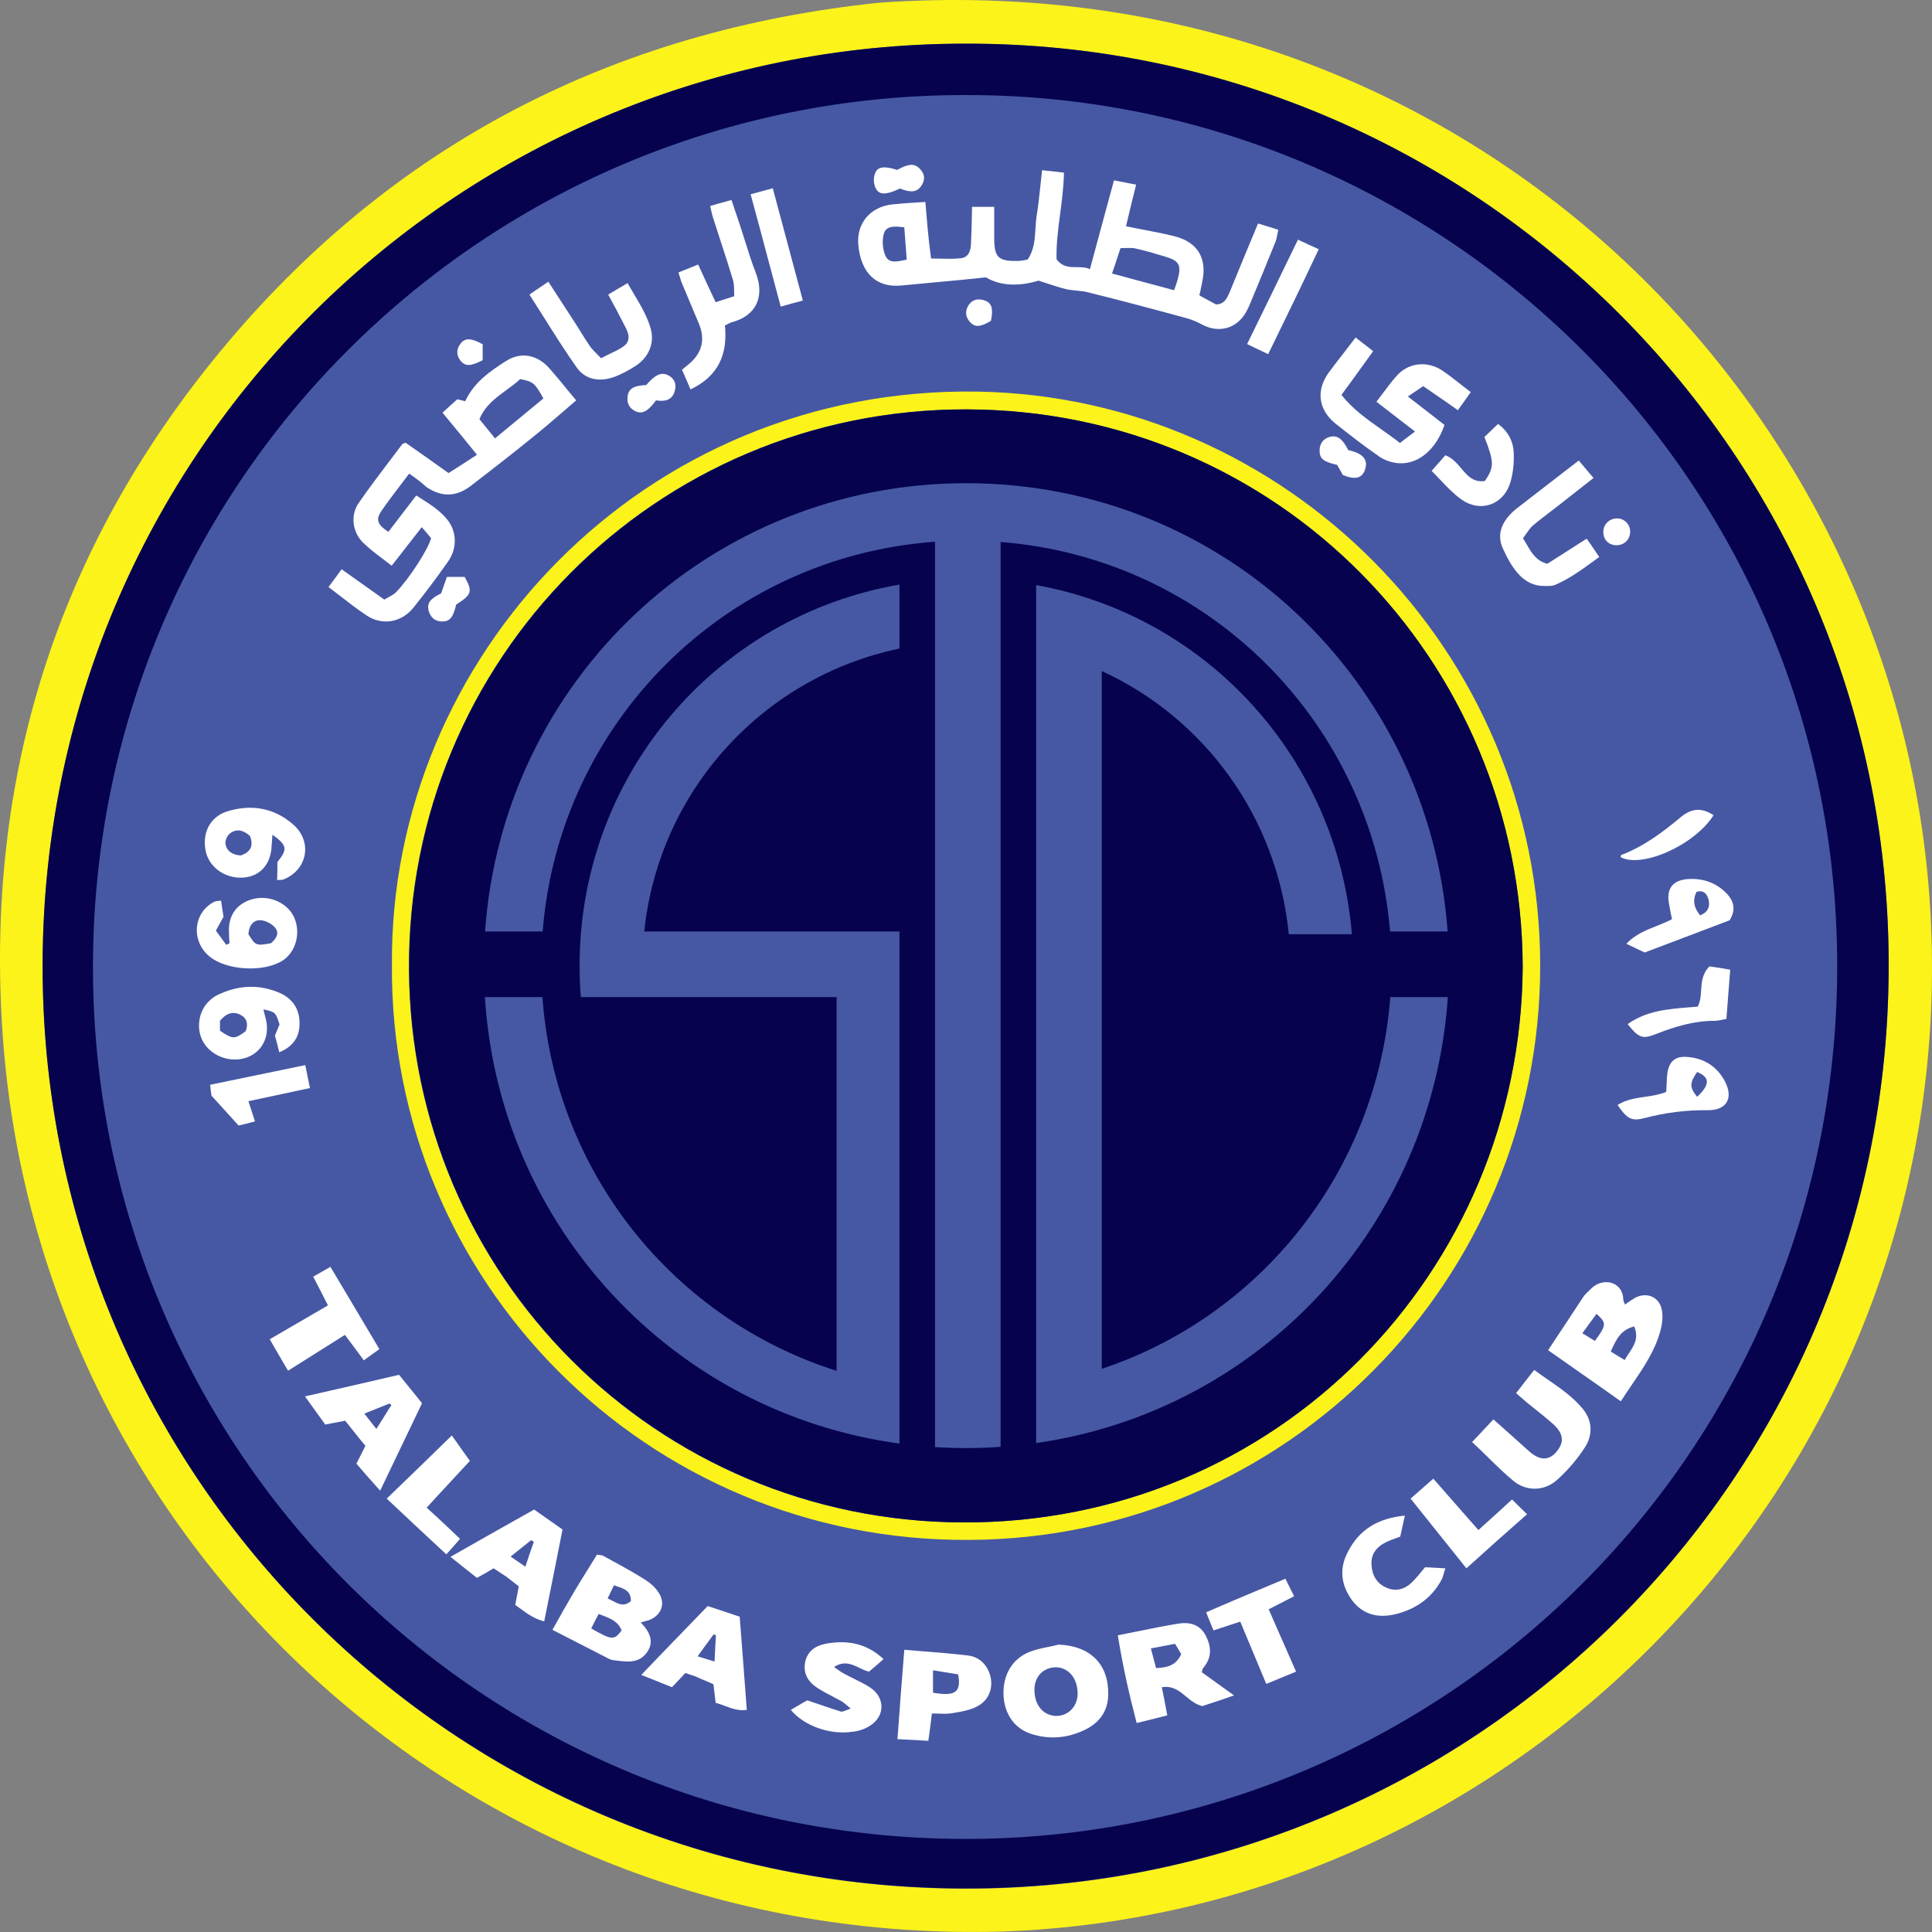 <svg width="50" height="50" viewBox="0 0 50 50" fill="none" xmlns="http://www.w3.org/2000/svg">
<rect x="0" y="0" width="50" height="50" fill="#808080" stroke="none"/>
<g clip-path="url(#clip0_5464_586)">
<path d="M25.922 49.989C12.068 50.379 0.981 39.874 0.068 26.766C-0.392 20.123 1.483 14.203 5.7 9.095C10.108 3.754 15.867 0.783 22.766 0.069C37.893 -0.992 49.023 10.354 49.936 23.243C50.954 37.575 39.754 49.508 25.922 49.989ZM25.016 1.13C11.686 1.109 0.832 11.989 1.108 25.514C1.37 38.523 12.025 49.013 25.256 48.879C38.367 48.745 49.143 38.013 48.874 24.495C48.62 11.493 37.985 1.116 25.016 1.13Z" fill="#FBF31A"/>
<path d="M25.016 1.13C37.985 1.116 48.62 11.493 48.874 24.488C49.143 38.007 38.36 48.738 25.257 48.872C12.026 49.006 1.37 38.523 1.108 25.507C0.832 11.989 11.686 1.109 25.016 1.13Z" fill="#06024E"/>
<path d="M25 2.46C37.254 2.447 47.302 12.256 47.542 24.54C47.796 37.319 37.608 47.463 25.227 47.59C12.726 47.717 2.658 37.807 2.411 25.503C2.15 12.725 12.405 2.44 25 2.46Z" fill="#4658A4"/>
<path d="M23.82 4.384C23.672 4.221 23.523 4.228 23.219 4.398C22.893 4.292 22.709 4.306 22.646 4.49C22.596 4.603 22.61 4.773 22.667 4.879C22.759 5.056 22.95 5.042 23.29 4.879C23.573 4.992 23.735 4.978 23.849 4.801C23.941 4.66 23.941 4.518 23.82 4.384Z" fill="white"/>
<path fill-rule="evenodd" clip-rule="evenodd" d="M31.469 7.878C31.327 7.801 31.186 7.723 31.051 7.652C31.049 7.642 31.047 7.632 31.044 7.625C31.039 7.607 31.036 7.597 31.051 7.602C31.062 7.55 31.072 7.499 31.083 7.448L31.083 7.447C31.094 7.396 31.104 7.344 31.115 7.291C31.242 6.69 31.002 6.273 30.407 6.117C30.147 6.051 29.887 6.001 29.623 5.951C29.464 5.92 29.303 5.89 29.141 5.855C29.152 5.807 29.164 5.757 29.176 5.707L29.178 5.701L29.178 5.701C29.245 5.417 29.319 5.108 29.403 4.78C29.308 4.762 29.223 4.745 29.143 4.728L29.142 4.728L29.142 4.728C29.037 4.707 28.938 4.687 28.83 4.667C28.752 4.956 28.674 5.239 28.598 5.52L28.598 5.52C28.466 6.003 28.337 6.479 28.207 6.966C28.094 6.914 27.977 6.914 27.861 6.914C27.679 6.914 27.499 6.914 27.344 6.711C27.332 6.331 27.383 5.943 27.435 5.544C27.481 5.194 27.528 4.836 27.535 4.469C27.383 4.448 27.254 4.435 27.118 4.421C27.069 4.416 27.02 4.411 26.969 4.405C26.953 4.542 26.939 4.674 26.926 4.803L26.926 4.803C26.897 5.076 26.87 5.335 26.827 5.593C26.811 5.7 26.805 5.809 26.798 5.918C26.782 6.193 26.766 6.47 26.594 6.718C26.567 6.722 26.54 6.727 26.514 6.732C26.452 6.743 26.394 6.754 26.339 6.754C25.823 6.761 25.73 6.662 25.73 6.138V5.353H25.157C25.15 5.685 25.143 6.004 25.129 6.315C25.122 6.492 25.065 6.662 24.867 6.683C24.695 6.703 24.519 6.698 24.338 6.694C24.258 6.692 24.178 6.69 24.096 6.69C24.061 6.421 24.032 6.188 24.011 5.954L24.002 5.854C23.984 5.655 23.966 5.456 23.948 5.226C23.884 5.23 23.822 5.234 23.763 5.238C23.524 5.253 23.314 5.267 23.099 5.289C22.511 5.353 22.157 5.792 22.214 6.35C22.285 7.072 22.681 7.447 23.318 7.39L24.443 7.284C24.734 7.259 25.026 7.229 25.369 7.193L25.37 7.193C25.418 7.188 25.468 7.183 25.518 7.178C25.915 7.419 26.417 7.404 26.877 7.263C26.96 7.289 27.037 7.315 27.111 7.339C27.278 7.394 27.428 7.443 27.584 7.482C27.673 7.503 27.767 7.512 27.86 7.521C27.954 7.53 28.048 7.539 28.136 7.56C28.992 7.772 29.848 7.999 30.698 8.232C30.839 8.267 30.98 8.331 31.115 8.402C31.54 8.628 31.999 8.508 32.24 8.091C32.297 7.992 32.346 7.878 32.389 7.772C32.601 7.263 32.813 6.747 33.018 6.237C33.034 6.189 33.043 6.139 33.053 6.084C33.061 6.042 33.07 5.996 33.082 5.947C32.971 5.909 32.869 5.878 32.766 5.848C32.698 5.827 32.629 5.807 32.558 5.784C32.304 6.393 32.063 6.973 31.83 7.546L31.821 7.566C31.753 7.722 31.686 7.878 31.469 7.878ZM30.428 7.389C30.416 7.424 30.402 7.463 30.386 7.511C30.07 7.428 29.767 7.346 29.46 7.262L29.46 7.262C29.238 7.202 29.014 7.141 28.78 7.079C28.806 7 28.832 6.923 28.857 6.849C28.906 6.704 28.953 6.566 28.999 6.421C29.044 6.421 29.086 6.42 29.126 6.419C29.219 6.416 29.3 6.413 29.374 6.428C29.636 6.485 29.898 6.563 30.153 6.64C30.528 6.754 30.577 6.86 30.478 7.235C30.465 7.284 30.449 7.33 30.428 7.389ZM23.403 5.884C23.424 6.152 23.445 6.421 23.466 6.718L23.463 6.719C23.217 6.775 23.006 6.823 22.915 6.619C22.844 6.457 22.823 6.23 22.872 6.053C22.929 5.841 23.148 5.848 23.403 5.884Z" fill="white"/>
<path fill-rule="evenodd" clip-rule="evenodd" d="M10.375 12.54C10.199 12.771 10.031 12.992 9.874 13.219C9.719 13.445 9.761 13.573 10.051 13.764L10.053 13.762C10.286 13.459 10.519 13.155 10.773 12.823C10.809 12.846 10.845 12.869 10.882 12.892C11.141 13.057 11.393 13.217 11.58 13.453C11.827 13.764 11.834 14.195 11.594 14.535C11.311 14.938 11.014 15.334 10.702 15.723C10.398 16.105 9.903 16.197 9.5 15.936C9.255 15.774 9.022 15.594 8.776 15.403L8.776 15.403C8.687 15.334 8.596 15.264 8.502 15.193C8.54 15.141 8.577 15.091 8.613 15.042L8.613 15.042L8.614 15.042L8.614 15.042L8.614 15.042C8.691 14.938 8.765 14.839 8.841 14.733C9.096 14.912 9.338 15.085 9.581 15.258C9.702 15.345 9.823 15.431 9.945 15.518C9.984 15.494 10.023 15.473 10.06 15.453C10.132 15.414 10.198 15.378 10.249 15.327C10.589 14.981 11.099 14.188 11.155 13.927C11.099 13.856 11.028 13.771 10.915 13.644C10.788 13.804 10.669 13.958 10.549 14.112C10.416 14.285 10.282 14.458 10.136 14.641C10.059 14.58 9.983 14.522 9.908 14.465C9.721 14.324 9.543 14.189 9.386 14.033C9.117 13.757 9.068 13.332 9.28 13.021C9.546 12.636 9.827 12.266 10.109 11.894L10.109 11.894L10.11 11.893L10.11 11.893L10.111 11.892C10.211 11.76 10.312 11.627 10.412 11.493C10.424 11.482 10.445 11.475 10.476 11.465L10.484 11.462L10.489 11.46C10.492 11.46 10.494 11.459 10.497 11.458C10.851 11.705 11.212 11.96 11.608 12.243C11.804 12.12 11.987 12.001 12.184 11.873L12.184 11.873L12.186 11.872C12.237 11.838 12.29 11.804 12.344 11.769C12.098 11.462 11.87 11.186 11.639 10.906L11.639 10.906C11.577 10.831 11.515 10.756 11.452 10.68C11.513 10.625 11.57 10.573 11.624 10.523C11.697 10.457 11.766 10.394 11.834 10.333C11.912 10.354 11.976 10.368 12.04 10.383C12.266 9.894 12.684 9.604 13.108 9.336C13.497 9.095 13.915 9.187 14.219 9.534C14.354 9.685 14.482 9.842 14.615 10.003L14.615 10.003L14.615 10.004L14.615 10.004C14.711 10.12 14.808 10.24 14.912 10.361C14.791 10.464 14.675 10.565 14.561 10.664C14.314 10.877 14.079 11.08 13.837 11.274C13.292 11.72 12.733 12.151 12.174 12.582C11.799 12.865 11.424 12.866 11.035 12.604C10.915 12.491 10.773 12.384 10.589 12.257C10.517 12.353 10.446 12.447 10.376 12.539L10.376 12.539L10.376 12.539L10.375 12.539L10.375 12.54ZM13.617 10.68L13.617 10.68L13.631 10.668C13.777 10.548 13.92 10.43 14.063 10.312C13.844 9.916 13.808 9.88 13.462 9.81C13.354 9.913 13.229 10.004 13.103 10.096C12.83 10.296 12.548 10.502 12.408 10.849C12.486 10.943 12.555 11.029 12.623 11.114C12.684 11.189 12.744 11.265 12.811 11.345C13.089 11.116 13.356 10.896 13.617 10.68Z" fill="white"/>
<path d="M35.81 10.149L35.81 10.149C35.75 10.229 35.688 10.312 35.622 10.397C35.962 10.658 36.273 10.899 36.62 11.168C36.543 11.227 36.479 11.275 36.418 11.321L36.418 11.322L36.417 11.322C36.354 11.37 36.295 11.415 36.23 11.465C36.072 11.339 35.908 11.224 35.745 11.109L35.744 11.108C35.376 10.849 35.011 10.592 34.716 10.22C34.924 9.941 35.113 9.678 35.305 9.41C35.382 9.304 35.459 9.197 35.537 9.088C35.425 9.001 35.324 8.922 35.215 8.837L35.215 8.837C35.173 8.804 35.13 8.77 35.084 8.734C34.984 8.866 34.886 8.991 34.791 9.114L34.791 9.115L34.791 9.115C34.65 9.296 34.514 9.47 34.384 9.647C34.058 10.1 34.115 10.595 34.554 10.956C34.922 11.246 35.289 11.536 35.679 11.804C35.82 11.911 36.018 11.974 36.195 11.988C36.705 12.024 37.164 11.635 37.384 10.998C37.181 10.839 36.975 10.68 36.755 10.509L36.755 10.509C36.652 10.43 36.546 10.348 36.436 10.262C36.468 10.24 36.499 10.219 36.528 10.199L36.529 10.199C36.64 10.123 36.731 10.06 36.832 9.993C36.915 10.05 36.995 10.106 37.074 10.16C37.298 10.313 37.511 10.459 37.73 10.616C37.808 10.508 37.875 10.413 37.94 10.322L37.941 10.32C37.982 10.263 38.022 10.206 38.063 10.149C37.975 10.082 37.891 10.016 37.81 9.952L37.81 9.952C37.644 9.822 37.489 9.7 37.327 9.59C36.952 9.343 36.492 9.378 36.188 9.682C36.054 9.821 35.936 9.98 35.81 10.149Z" fill="white"/>
<path fill-rule="evenodd" clip-rule="evenodd" d="M40.635 34.081L40.635 34.08C40.749 33.908 40.86 33.739 40.971 33.571C41.008 33.512 41.062 33.462 41.113 33.413C41.13 33.397 41.146 33.381 41.162 33.366C41.459 33.047 41.997 33.146 42.011 33.635C42.011 33.656 42.019 33.675 42.03 33.702C42.034 33.71 42.038 33.719 42.041 33.729C42.045 33.739 42.05 33.749 42.054 33.762L42.067 33.753C42.073 33.748 42.08 33.743 42.086 33.739L42.104 33.726C42.175 33.677 42.239 33.632 42.308 33.592C42.634 33.415 42.973 33.578 43.016 33.946C43.037 34.101 43.016 34.278 42.973 34.434C42.834 34.952 42.542 35.382 42.24 35.826L42.24 35.826C42.142 35.97 42.043 36.115 41.947 36.266C41.533 35.971 41.133 35.691 40.726 35.407L40.725 35.406L40.725 35.406L40.721 35.403C40.505 35.252 40.288 35.1 40.065 34.943C40.264 34.645 40.449 34.364 40.63 34.089L40.632 34.086L40.633 34.085L40.633 34.084L40.635 34.081ZM42.294 34.328C41.945 34.415 41.832 34.661 41.706 34.934L41.706 34.935C41.699 34.95 41.692 34.964 41.686 34.978C41.719 34.999 41.751 35.019 41.783 35.038L41.786 35.04L41.787 35.04C41.875 35.095 41.959 35.146 42.047 35.198C42.081 35.136 42.119 35.078 42.157 35.022C42.291 34.819 42.416 34.632 42.294 34.328ZM41.275 34.703C41.58 34.292 41.58 34.236 41.318 34.002C41.225 34.127 41.137 34.248 41.04 34.381L41.039 34.382L40.95 34.505C41.032 34.552 41.095 34.592 41.157 34.63L41.157 34.63C41.196 34.654 41.234 34.678 41.275 34.703Z" fill="white"/>
<path fill-rule="evenodd" clip-rule="evenodd" d="M16.724 42.788C16.943 42.512 16.83 42.243 16.582 41.989C16.622 41.977 16.656 41.968 16.686 41.96C16.732 41.948 16.77 41.938 16.808 41.925C17.12 41.798 17.233 41.494 17.042 41.211C16.957 41.076 16.823 40.963 16.688 40.878C16.398 40.695 16.099 40.531 15.797 40.367L15.797 40.367L15.746 40.339C15.704 40.316 15.662 40.293 15.62 40.27C15.593 40.252 15.557 40.248 15.518 40.244L15.518 40.244C15.496 40.242 15.473 40.239 15.45 40.234C15.368 40.369 15.286 40.5 15.205 40.63L15.203 40.632L15.203 40.633C15.089 40.815 14.977 40.994 14.87 41.175C14.686 41.486 14.502 41.812 14.297 42.18C14.552 42.309 14.795 42.434 15.033 42.557L15.034 42.558L15.036 42.559L15.039 42.56C15.255 42.671 15.465 42.78 15.676 42.887C15.74 42.922 15.804 42.958 15.874 42.965C15.901 42.968 15.928 42.971 15.955 42.975L15.955 42.975C16.235 43.01 16.523 43.046 16.724 42.788ZM15.482 41.79L15.492 41.77C15.511 41.776 15.528 41.783 15.546 41.79L15.547 41.79C15.786 41.879 15.995 41.957 16.087 42.194C15.896 42.456 15.832 42.449 15.301 42.144C15.355 42.03 15.415 41.916 15.482 41.79ZM15.965 41.053C16.158 41.116 16.334 41.175 16.327 41.437C16.148 41.588 16.009 41.513 15.854 41.43L15.854 41.43L15.853 41.43C15.812 41.408 15.77 41.386 15.726 41.366C15.754 41.306 15.781 41.251 15.807 41.197C15.834 41.142 15.86 41.087 15.889 41.027C15.914 41.036 15.94 41.044 15.965 41.053Z" fill="white"/>
<path fill-rule="evenodd" clip-rule="evenodd" d="M31.115 44.153C30.945 44.112 30.818 44.008 30.694 43.905C30.519 43.76 30.349 43.62 30.068 43.665C30.117 43.906 30.16 44.125 30.209 44.394C30.164 44.405 30.119 44.416 30.075 44.428C30.05 44.434 30.025 44.441 30 44.447L29.96 44.457C29.79 44.5 29.616 44.544 29.417 44.592C29.219 43.835 29.056 43.114 28.929 42.321C29.098 42.288 29.265 42.255 29.43 42.221L29.43 42.221C29.795 42.147 30.151 42.075 30.506 42.017C30.782 41.975 31.051 42.038 31.2 42.321C31.355 42.618 31.37 42.901 31.136 43.17C31.128 43.178 31.124 43.192 31.119 43.215C31.115 43.23 31.109 43.25 31.101 43.276C31.231 43.369 31.364 43.465 31.509 43.57L31.509 43.57C31.64 43.665 31.781 43.767 31.936 43.877C31.695 43.964 31.485 44.033 31.306 44.091L31.306 44.091C31.238 44.113 31.174 44.134 31.115 44.153ZM29.919 43.17C30.209 43.156 30.436 43.106 30.57 42.809L30.566 42.802L30.564 42.799L30.559 42.791C30.557 42.787 30.554 42.783 30.552 42.778C30.549 42.773 30.546 42.767 30.542 42.762L30.532 42.744C30.498 42.685 30.458 42.616 30.407 42.541C30.221 42.579 30.047 42.612 29.847 42.649L29.846 42.649L29.785 42.661C29.812 42.766 29.837 42.861 29.861 42.952L29.862 42.953C29.868 42.976 29.874 42.999 29.88 43.022C29.886 43.042 29.891 43.062 29.896 43.082C29.9 43.097 29.904 43.113 29.908 43.128L29.919 43.17Z" fill="white"/>
<path fill-rule="evenodd" clip-rule="evenodd" d="M28.681 43.856C28.695 43.071 28.221 42.597 27.4 42.562C27.312 42.584 27.223 42.603 27.134 42.621L27.133 42.621C26.972 42.654 26.812 42.687 26.657 42.746C26.198 42.922 25.95 43.347 25.971 43.87C25.992 44.351 26.247 44.726 26.672 44.868C27.139 45.023 27.605 44.988 28.044 44.783C28.426 44.606 28.674 44.316 28.681 43.856ZM27.323 43.149C27.648 43.149 27.889 43.432 27.889 43.828C27.889 44.167 27.641 44.415 27.323 44.408C26.997 44.394 26.778 44.132 26.771 43.75C26.764 43.397 26.99 43.156 27.323 43.149Z" fill="white"/>
<path d="M38.335 37.069L38.335 37.068L38.336 37.068L38.336 37.068L38.337 37.066C38.443 36.954 38.542 36.85 38.65 36.733C38.783 36.851 38.912 36.967 39.039 37.081L39.041 37.082C39.225 37.247 39.404 37.409 39.584 37.568C39.874 37.822 40.129 37.801 40.327 37.511C40.483 37.292 40.447 37.087 40.2 36.86C40.042 36.718 39.878 36.587 39.714 36.456L39.713 36.456L39.713 36.456L39.713 36.455C39.648 36.404 39.584 36.353 39.52 36.301C39.466 36.256 39.411 36.207 39.349 36.152L39.348 36.152C39.314 36.121 39.278 36.089 39.237 36.054C39.334 35.927 39.425 35.811 39.52 35.689L39.521 35.688L39.521 35.688C39.58 35.613 39.64 35.536 39.705 35.453C39.822 35.541 39.943 35.624 40.062 35.706C40.392 35.935 40.716 36.159 40.971 36.471C41.219 36.782 41.219 37.15 41.014 37.462C40.815 37.773 40.561 38.063 40.285 38.31C39.959 38.593 39.506 38.6 39.174 38.331C38.945 38.142 38.733 37.934 38.513 37.719L38.513 37.718C38.379 37.587 38.243 37.454 38.098 37.32C38.185 37.228 38.261 37.147 38.335 37.069Z" fill="white"/>
<path d="M17.707 6.992C17.659 7.011 17.61 7.03 17.558 7.051C17.573 7.096 17.586 7.138 17.597 7.178C17.619 7.251 17.637 7.314 17.665 7.369C17.735 7.539 17.806 7.707 17.877 7.875C17.948 8.043 18.018 8.211 18.089 8.381C18.252 8.777 18.174 9.116 17.856 9.399C17.811 9.434 17.771 9.468 17.721 9.509L17.721 9.51L17.721 9.51C17.699 9.528 17.676 9.548 17.65 9.569C17.669 9.613 17.688 9.656 17.707 9.699C17.76 9.818 17.813 9.939 17.87 10.078C18.613 9.725 18.832 9.145 18.761 8.423C18.79 8.41 18.815 8.397 18.838 8.385L18.838 8.385C18.877 8.364 18.91 8.347 18.945 8.338C19.554 8.175 19.808 7.694 19.554 7.044C19.458 6.803 19.381 6.555 19.304 6.308L19.303 6.308C19.272 6.206 19.24 6.105 19.207 6.004C19.151 5.827 19.092 5.653 19.03 5.47L19.03 5.47C18.998 5.375 18.965 5.278 18.931 5.176C18.883 5.189 18.837 5.202 18.793 5.214C18.648 5.253 18.52 5.288 18.379 5.332C18.39 5.374 18.398 5.414 18.407 5.452C18.42 5.513 18.432 5.569 18.45 5.622C18.518 5.837 18.588 6.052 18.658 6.267C18.764 6.589 18.869 6.912 18.966 7.235C18.997 7.332 18.998 7.438 18.999 7.545V7.546C19 7.586 19 7.626 19.002 7.666C18.938 7.687 18.881 7.705 18.827 7.722L18.827 7.722C18.713 7.758 18.617 7.788 18.521 7.822C18.358 7.475 18.216 7.171 18.068 6.846C17.937 6.901 17.825 6.945 17.707 6.992Z" fill="white"/>
<path fill-rule="evenodd" clip-rule="evenodd" d="M8.581 36.835L8.581 36.836L8.576 36.836C8.525 36.846 8.473 36.856 8.417 36.867C8.364 36.794 8.312 36.721 8.259 36.646L8.253 36.638L8.252 36.638C8.144 36.486 8.029 36.326 7.893 36.139C8.117 36.088 8.337 36.038 8.554 35.988L8.564 35.986C9.157 35.851 9.734 35.719 10.327 35.58C10.525 35.82 10.723 36.068 10.922 36.316C10.649 36.882 10.384 37.437 10.109 38.013C10.02 38.199 9.931 38.388 9.839 38.579C9.816 38.554 9.794 38.529 9.772 38.504L9.726 38.453C9.547 38.252 9.388 38.073 9.224 37.879C9.262 37.805 9.298 37.734 9.335 37.66C9.372 37.585 9.411 37.508 9.457 37.419C9.349 37.289 9.238 37.15 9.126 37.009C9.062 36.929 8.998 36.848 8.933 36.768C8.804 36.792 8.697 36.813 8.585 36.835L8.584 36.835L8.582 36.835L8.581 36.835ZM9.949 36.65L9.949 36.65C10.011 36.55 10.069 36.456 10.129 36.365C10.115 36.351 10.101 36.337 10.08 36.323C9.978 36.365 9.876 36.405 9.77 36.447L9.77 36.447L9.768 36.448L9.768 36.448C9.661 36.49 9.549 36.535 9.429 36.584C9.454 36.616 9.478 36.646 9.501 36.676L9.501 36.676C9.577 36.772 9.648 36.862 9.74 36.98C9.818 36.86 9.886 36.751 9.949 36.65Z" fill="white"/>
<path fill-rule="evenodd" clip-rule="evenodd" d="M12.344 40.836C12.499 40.751 12.62 40.68 12.775 40.588C12.896 40.666 13.002 40.737 13.108 40.807C13.197 40.874 13.282 40.941 13.362 41.005L13.363 41.005C13.384 41.022 13.405 41.039 13.426 41.055C13.391 41.239 13.363 41.388 13.334 41.536C13.374 41.564 13.413 41.593 13.452 41.621C13.648 41.764 13.836 41.901 14.084 41.961C14.247 41.154 14.403 40.369 14.558 39.584C14.489 39.535 14.421 39.487 14.354 39.44L14.349 39.436C14.166 39.308 13.992 39.186 13.823 39.067C13.714 39.128 13.606 39.189 13.499 39.249C12.886 39.594 12.29 39.93 11.658 40.291C11.803 40.408 11.937 40.514 12.065 40.615L12.066 40.615L12.066 40.616C12.162 40.691 12.253 40.763 12.344 40.836ZM13.78 39.881C13.793 39.888 13.805 39.895 13.816 39.902C13.745 40.1 13.674 40.305 13.596 40.546C13.549 40.513 13.506 40.483 13.463 40.454C13.386 40.4 13.31 40.348 13.214 40.284C13.325 40.197 13.425 40.116 13.522 40.038L13.522 40.038L13.523 40.038L13.523 40.037C13.598 39.977 13.671 39.918 13.745 39.859C13.755 39.867 13.768 39.874 13.78 39.881Z" fill="white"/>
<path fill-rule="evenodd" clip-rule="evenodd" d="M17.499 43.55L17.499 43.55C17.465 43.586 17.428 43.624 17.389 43.665C17.148 43.566 16.9 43.467 16.596 43.347C16.992 42.932 17.369 42.543 17.746 42.153L17.747 42.153L17.747 42.152L17.75 42.149C17.938 41.955 18.126 41.761 18.316 41.564C18.398 41.592 18.482 41.619 18.567 41.648L18.568 41.648L18.571 41.649C18.748 41.708 18.935 41.769 19.143 41.84C19.18 42.299 19.215 42.76 19.25 43.227L19.25 43.227L19.25 43.229L19.25 43.229L19.25 43.23L19.25 43.23L19.25 43.23L19.25 43.231C19.275 43.568 19.301 43.909 19.327 44.252C19.116 44.282 18.938 44.216 18.759 44.149C18.681 44.119 18.602 44.09 18.521 44.069C18.508 43.973 18.497 43.88 18.486 43.781L18.481 43.733C18.48 43.722 18.478 43.711 18.477 43.699C18.473 43.663 18.469 43.626 18.464 43.587C18.446 43.58 18.428 43.572 18.409 43.563L18.371 43.547L18.37 43.546L18.369 43.546C18.293 43.512 18.211 43.476 18.131 43.446C18.034 43.395 17.933 43.362 17.819 43.325L17.819 43.325C17.792 43.316 17.764 43.307 17.735 43.297C17.655 43.387 17.583 43.463 17.499 43.55ZM18.528 42.321C18.506 42.314 18.485 42.307 18.471 42.293C18.419 42.366 18.365 42.439 18.309 42.515C18.229 42.623 18.145 42.737 18.054 42.866C18.098 42.879 18.139 42.892 18.178 42.904L18.18 42.904L18.181 42.904L18.181 42.905C18.286 42.936 18.38 42.965 18.492 43C18.498 42.894 18.503 42.795 18.507 42.701L18.507 42.7L18.507 42.7C18.514 42.568 18.52 42.445 18.528 42.321Z" fill="white"/>
<path fill-rule="evenodd" clip-rule="evenodd" d="M23.853 42.733C23.706 42.721 23.556 42.709 23.403 42.696C23.339 43.495 23.282 44.231 23.226 45.009C23.442 45.02 23.628 45.03 23.815 45.04C23.884 45.044 23.954 45.048 24.025 45.052C24.061 44.804 24.089 44.592 24.117 44.344C24.179 44.344 24.238 44.346 24.295 44.348H24.295C24.42 44.353 24.534 44.357 24.641 44.337L24.671 44.332C24.875 44.298 25.096 44.262 25.278 44.167C25.646 43.984 25.752 43.566 25.561 43.198C25.455 42.993 25.271 42.873 25.058 42.845C24.666 42.798 24.27 42.766 23.853 42.733ZM24.146 43.807V43.227L24.146 43.227C24.401 43.269 24.613 43.304 24.797 43.333C24.881 43.8 24.719 43.906 24.146 43.807Z" fill="white"/>
<path d="M20.466 44.252C20.527 44.217 20.584 44.183 20.638 44.151L20.638 44.151L20.639 44.151C20.737 44.093 20.823 44.041 20.891 44.005C21.03 44.05 21.158 44.094 21.281 44.136C21.447 44.193 21.603 44.246 21.761 44.295C21.794 44.304 21.839 44.286 21.902 44.26C21.934 44.247 21.972 44.232 22.016 44.217L21.995 44.199C21.901 44.118 21.841 44.066 21.775 44.026C21.707 43.988 21.638 43.952 21.569 43.916C21.43 43.844 21.292 43.771 21.16 43.687C20.926 43.538 20.785 43.326 20.834 43.036C20.884 42.739 21.103 42.59 21.365 42.541C21.903 42.441 22.412 42.512 22.865 42.937C22.731 43.057 22.61 43.163 22.49 43.262C22.403 43.243 22.321 43.203 22.238 43.163C22.044 43.069 21.847 42.973 21.584 43.142C21.598 43.151 21.61 43.16 21.623 43.169C21.638 43.179 21.652 43.19 21.667 43.2L21.667 43.2C21.739 43.252 21.799 43.294 21.867 43.326C21.95 43.371 22.033 43.412 22.116 43.453C22.254 43.521 22.39 43.588 22.518 43.672C22.922 43.941 22.907 44.436 22.49 44.677C22.363 44.755 22.207 44.804 22.058 44.818C21.485 44.903 20.813 44.67 20.466 44.252Z" fill="white"/>
<path d="M39.503 14.076C39.475 14.027 39.446 13.977 39.414 13.927C39.45 13.883 39.481 13.838 39.511 13.795C39.56 13.726 39.605 13.66 39.662 13.608C39.807 13.485 39.958 13.37 40.108 13.255C40.2 13.185 40.293 13.115 40.384 13.042C40.531 12.925 40.678 12.81 40.83 12.692L40.831 12.691C40.963 12.588 41.098 12.482 41.24 12.37C41.176 12.293 41.115 12.222 41.055 12.152C40.989 12.075 40.925 11.999 40.858 11.918C40.57 12.142 40.291 12.358 40.015 12.569L40.015 12.569L40.013 12.571L40.011 12.572L40.011 12.572C39.76 12.766 39.512 12.956 39.266 13.148C38.877 13.453 38.721 13.813 38.891 14.188C39.139 14.733 39.436 15.172 39.973 15.165C39.986 15.165 40 15.165 40.013 15.165C40.093 15.166 40.176 15.167 40.249 15.136C40.611 14.98 40.923 14.753 41.254 14.513C41.279 14.494 41.304 14.476 41.329 14.458C41.349 14.443 41.369 14.429 41.389 14.415C41.355 14.366 41.324 14.319 41.294 14.275L41.294 14.275C41.215 14.158 41.145 14.053 41.063 13.941C40.866 14.068 40.675 14.19 40.49 14.307L40.49 14.307L40.49 14.307C40.337 14.404 40.188 14.499 40.044 14.591C39.757 14.515 39.639 14.312 39.503 14.076Z" fill="white"/>
<path d="M15.556 9.272C15.64 9.227 15.718 9.189 15.792 9.153C15.905 9.098 16.007 9.049 16.101 8.989C16.285 8.876 16.313 8.72 16.2 8.494C16.058 8.211 15.91 7.935 15.74 7.624C15.843 7.561 15.94 7.504 16.045 7.442L16.046 7.442L16.046 7.442L16.046 7.442L16.047 7.442C16.108 7.406 16.172 7.368 16.242 7.327C16.299 7.43 16.359 7.53 16.418 7.629C16.585 7.911 16.748 8.185 16.837 8.494C16.95 8.883 16.787 9.251 16.448 9.47C16.271 9.583 16.08 9.689 15.882 9.76C15.521 9.887 15.153 9.831 14.926 9.512C14.625 9.086 14.345 8.641 14.059 8.186C13.942 8 13.823 7.813 13.702 7.624C13.816 7.543 13.918 7.475 14.025 7.403C14.078 7.367 14.132 7.331 14.191 7.291C14.445 7.68 14.679 8.041 14.912 8.402C14.945 8.454 14.978 8.507 15.011 8.56L15.011 8.56C15.096 8.698 15.181 8.835 15.273 8.968C15.325 9.038 15.386 9.1 15.453 9.166C15.486 9.2 15.521 9.234 15.556 9.272Z" fill="white"/>
<path fill-rule="evenodd" clip-rule="evenodd" d="M7.051 21.602C7.433 21.878 7.448 21.977 7.179 22.309C7.179 22.486 7.179 22.62 7.172 22.776C7.199 22.773 7.223 22.773 7.245 22.772C7.28 22.771 7.308 22.77 7.334 22.762C7.957 22.514 8.099 21.779 7.582 21.333C7.094 20.909 6.514 20.809 5.898 20.993C5.467 21.121 5.247 21.503 5.311 21.956C5.367 22.415 5.806 22.748 6.301 22.712C6.74 22.677 7.016 22.359 7.03 21.878C7.037 21.793 7.044 21.708 7.051 21.602ZM5.955 21.566C6.125 21.439 6.301 21.482 6.471 21.637C6.57 21.899 6.478 22.055 6.231 22.139C6.033 22.125 5.863 22.04 5.834 21.828C5.827 21.743 5.884 21.616 5.955 21.566Z" fill="white"/>
<path fill-rule="evenodd" clip-rule="evenodd" d="M5.721 23.307C5.742 23.469 5.764 23.597 5.785 23.724C5.753 23.784 5.721 23.841 5.685 23.907L5.685 23.907L5.684 23.907L5.684 23.908L5.684 23.908C5.655 23.96 5.624 24.017 5.587 24.085C5.672 24.198 5.764 24.325 5.856 24.453L5.941 24.41L5.939 24.392C5.933 24.299 5.926 24.213 5.926 24.12C5.905 23.681 6.139 23.37 6.556 23.264C6.988 23.158 7.455 23.377 7.617 23.752C7.787 24.148 7.66 24.629 7.32 24.856C6.832 25.174 5.856 25.117 5.417 24.75C4.936 24.346 5 23.611 5.551 23.335C5.57 23.326 5.597 23.323 5.639 23.317C5.662 23.315 5.689 23.312 5.721 23.307ZM6.429 24.177C6.613 24.474 6.627 24.481 7.016 24.41C7.129 24.304 7.242 24.17 7.129 24.021C7.051 23.915 6.889 23.83 6.754 23.816C6.556 23.802 6.443 23.95 6.429 24.177Z" fill="white"/>
<path fill-rule="evenodd" clip-rule="evenodd" d="M7.115 26.801C7.15 26.928 7.186 27.063 7.228 27.233C7.603 27.077 7.752 26.822 7.752 26.49C7.759 26.136 7.582 25.853 7.257 25.705C6.698 25.457 6.139 25.492 5.594 25.768C5.53 25.804 5.474 25.846 5.424 25.896C5.127 26.164 5.063 26.652 5.275 26.992C5.516 27.374 6.047 27.53 6.457 27.339C6.818 27.169 6.988 26.78 6.875 26.355C6.862 26.312 6.851 26.266 6.84 26.218C6.833 26.187 6.826 26.155 6.818 26.122C6.97 26.157 7.048 26.174 7.1 26.221C7.155 26.269 7.181 26.349 7.235 26.511C7.226 26.534 7.215 26.559 7.205 26.584C7.177 26.651 7.146 26.724 7.115 26.801ZM6.358 26.688C6.068 26.9 6.025 26.9 5.693 26.674V26.419C5.841 26.235 6.018 26.157 6.224 26.264C6.393 26.348 6.429 26.511 6.358 26.688Z" fill="white"/>
<path d="M36.358 39.223C36.308 39.456 36.273 39.612 36.238 39.768C36.212 39.777 36.187 39.786 36.163 39.795L36.162 39.795C36.055 39.834 35.954 39.87 35.863 39.916C35.615 40.036 35.473 40.234 35.495 40.503C35.509 40.765 35.629 40.984 35.884 41.09C36.124 41.197 36.351 41.133 36.535 40.956C36.616 40.88 36.684 40.796 36.762 40.703L36.762 40.703L36.762 40.702L36.762 40.702C36.799 40.657 36.838 40.61 36.881 40.56C36.911 40.561 36.943 40.563 36.975 40.564C37.097 40.57 37.238 40.577 37.405 40.588C37.39 40.634 37.378 40.676 37.367 40.714L37.367 40.714C37.349 40.78 37.333 40.836 37.306 40.885C37.058 41.352 36.655 41.628 36.167 41.762C35.714 41.883 35.297 41.819 34.992 41.416C34.702 41.02 34.653 40.588 34.886 40.157C35.176 39.591 35.65 39.294 36.358 39.223Z" fill="white"/>
<path d="M7.081 34.834L7.081 34.834L7.082 34.835C7.2 35.04 7.317 35.242 7.455 35.474C7.646 35.353 7.831 35.237 8.014 35.122L8.015 35.121L8.026 35.114C8.331 34.922 8.627 34.736 8.926 34.547C9.096 34.773 9.245 34.971 9.415 35.205L9.503 35.142C9.613 35.063 9.711 34.994 9.818 34.915C9.547 34.455 9.28 34.007 9.012 33.558C8.859 33.301 8.706 33.045 8.551 32.786C8.503 32.813 8.456 32.84 8.41 32.867L8.408 32.868L8.407 32.868L8.406 32.869C8.31 32.924 8.214 32.979 8.106 33.04C8.154 33.134 8.2 33.222 8.245 33.309C8.327 33.467 8.406 33.619 8.488 33.783C8.187 33.957 7.894 34.128 7.594 34.303L7.593 34.303L7.59 34.305C7.391 34.422 7.189 34.539 6.981 34.66L7.02 34.727C7.04 34.763 7.061 34.799 7.081 34.834Z" fill="white"/>
<path d="M33.266 40.857C33.317 40.963 33.362 41.051 33.41 41.147C33.436 41.198 33.463 41.251 33.492 41.31C33.425 41.344 33.358 41.379 33.292 41.413L33.274 41.422C33.132 41.496 32.989 41.569 32.834 41.649C32.929 41.866 33.024 42.081 33.118 42.298L33.118 42.298L33.119 42.298L33.119 42.298L33.119 42.299L33.119 42.3L33.12 42.302L33.12 42.303L33.122 42.306C33.258 42.618 33.397 42.934 33.542 43.262C33.407 43.319 33.282 43.37 33.156 43.421C33.031 43.472 32.905 43.524 32.771 43.58C32.73 43.483 32.69 43.387 32.65 43.291L32.648 43.286C32.459 42.836 32.279 42.404 32.098 41.968C31.978 42.006 31.865 42.044 31.752 42.081C31.639 42.118 31.525 42.155 31.405 42.194L31.343 42.043C31.302 41.944 31.261 41.845 31.214 41.727C31.769 41.484 32.314 41.256 32.88 41.019C33.008 40.965 33.136 40.911 33.266 40.857Z" fill="white"/>
<path d="M11.551 40.227C11.686 40.079 11.785 39.966 11.905 39.824C11.608 39.541 11.339 39.286 11.042 39.018C11.15 38.9 11.256 38.785 11.359 38.673L11.362 38.67C11.655 38.352 11.925 38.059 12.16 37.808C12.042 37.643 11.943 37.503 11.844 37.363L11.842 37.36C11.793 37.291 11.744 37.222 11.693 37.15C11.113 37.716 10.582 38.233 10.009 38.784C10.469 39.22 10.903 39.623 11.347 40.037C11.415 40.1 11.483 40.163 11.551 40.227Z" fill="white"/>
<path d="M38.486 39.394L38.49 39.391L38.49 39.39L38.492 39.389C38.707 39.194 38.911 39.01 39.131 38.806L39.132 38.806C39.252 38.926 39.365 39.039 39.52 39.188C38.983 39.661 38.48 40.107 37.95 40.588C37.62 40.173 37.302 39.777 36.984 39.381C36.826 39.183 36.667 38.985 36.506 38.784C36.705 38.608 36.874 38.459 37.094 38.268C37.372 38.587 37.646 38.899 37.933 39.225L37.937 39.229L37.937 39.229L38.056 39.365C38.097 39.411 38.138 39.457 38.179 39.504L38.261 39.598C38.297 39.565 38.333 39.533 38.368 39.501C38.408 39.465 38.447 39.43 38.486 39.394Z" fill="white"/>
<path fill-rule="evenodd" clip-rule="evenodd" d="M42.867 23.966C42.594 24.075 42.321 24.183 42.089 24.424C42.294 24.523 42.457 24.601 42.563 24.651C43.031 24.475 43.473 24.306 43.911 24.14C44.195 24.032 44.477 23.924 44.764 23.816C44.912 23.568 44.898 23.349 44.686 23.123C44.424 22.854 44.098 22.734 43.73 22.748C43.292 22.762 43.108 22.995 43.2 23.42C43.221 23.54 43.242 23.66 43.271 23.788C43.139 23.858 43.003 23.912 42.867 23.966ZM44.219 23.285C44.254 23.448 44.219 23.604 43.999 23.689C43.83 23.483 43.801 23.292 43.907 23.08C44.105 23.024 44.183 23.151 44.219 23.285Z" fill="white"/>
<path fill-rule="evenodd" clip-rule="evenodd" d="M43.122 28.258C43.127 28.189 43.129 28.123 43.132 28.06C43.136 27.949 43.139 27.846 43.157 27.742C43.207 27.459 43.37 27.332 43.653 27.353C44.098 27.381 44.438 27.6 44.643 27.989C44.87 28.428 44.679 28.739 44.19 28.732C43.631 28.725 43.094 28.796 42.556 28.937C42.23 29.022 42.11 28.959 41.862 28.598C42.08 28.457 42.325 28.422 42.571 28.386C42.758 28.359 42.945 28.331 43.122 28.258ZM43.922 28.386C44.261 28.067 44.254 27.883 43.922 27.742C43.723 28.032 43.723 28.138 43.922 28.386Z" fill="white"/>
<path d="M37.227 11.986C37.175 12.046 37.116 12.112 37.051 12.186C37.123 12.258 37.192 12.331 37.261 12.404L37.261 12.404L37.261 12.404C37.438 12.591 37.612 12.775 37.815 12.922C38.297 13.269 38.884 13.078 39.075 12.526C39.16 12.264 39.188 11.974 39.174 11.698C39.16 11.422 39.032 11.168 38.771 10.97C38.708 11.029 38.649 11.086 38.594 11.139L38.594 11.14C38.531 11.2 38.473 11.257 38.417 11.309C38.672 11.967 38.672 12.08 38.431 12.448C38.13 12.493 37.978 12.313 37.819 12.124C37.704 11.989 37.585 11.848 37.405 11.783C37.353 11.843 37.295 11.909 37.227 11.986Z" fill="white"/>
<path d="M5.474 28.357C5.467 28.322 5.452 28.209 5.438 28.074C5.806 27.999 6.168 27.924 6.531 27.848C6.984 27.754 7.437 27.659 7.9 27.565C7.922 27.671 7.941 27.766 7.961 27.862L7.961 27.863C7.98 27.958 8 28.053 8.021 28.159C7.782 28.21 7.548 28.26 7.315 28.31C7.023 28.373 6.731 28.436 6.429 28.499C6.458 28.59 6.486 28.674 6.514 28.762C6.54 28.843 6.568 28.927 6.599 29.022C6.443 29.065 6.301 29.1 6.174 29.128C6.036 28.973 5.904 28.829 5.757 28.668C5.669 28.572 5.576 28.471 5.474 28.357Z" fill="white"/>
<path d="M44.732 25.68C44.747 25.49 44.761 25.299 44.778 25.096C44.594 25.061 44.41 25.033 44.24 25.011C44.053 25.198 44.039 25.416 44.025 25.627C44.016 25.776 44.006 25.922 43.936 26.051C43.864 26.058 43.792 26.064 43.72 26.069C43.162 26.114 42.607 26.159 42.124 26.504C42.414 26.865 42.506 26.9 42.86 26.759C43.348 26.568 43.837 26.419 44.367 26.419C44.447 26.419 44.526 26.402 44.596 26.386C44.625 26.38 44.653 26.374 44.679 26.37C44.698 26.131 44.715 25.907 44.732 25.68L44.732 25.68Z" fill="white"/>
<path d="M32.82 9.166C32.685 9.103 32.57 9.047 32.45 8.989C32.394 8.962 32.337 8.934 32.275 8.904C32.685 8.071 33.077 7.262 33.484 6.422L33.591 6.202C33.768 6.287 33.924 6.357 34.129 6.449C33.697 7.369 33.266 8.253 32.82 9.166Z" fill="white"/>
<path d="M20.205 7.935C20.403 7.878 20.558 7.836 20.778 7.779C20.648 7.299 20.524 6.832 20.4 6.368L20.399 6.364C20.266 5.866 20.135 5.373 19.999 4.872C19.897 4.9 19.805 4.925 19.713 4.95C19.621 4.975 19.529 4.999 19.426 5.028C19.599 5.658 19.762 6.273 19.926 6.891L19.926 6.891L19.927 6.892C20.019 7.238 20.111 7.585 20.205 7.935Z" fill="white"/>
<path d="M44.346 21.099C43.851 21.878 42.485 22.479 41.94 22.182C41.943 22.175 41.944 22.167 41.946 22.159C41.949 22.142 41.952 22.125 41.962 22.125C42.542 21.906 43.03 21.538 43.497 21.149C43.766 20.923 44.035 20.887 44.346 21.099Z" fill="white"/>
<path d="M34.752 12.293L34.741 12.273C34.701 12.2 34.655 12.115 34.603 12.031C34.235 11.946 34.15 11.868 34.15 11.649C34.157 11.479 34.242 11.359 34.405 11.309C34.603 11.253 34.738 11.345 34.893 11.649C35.261 11.727 35.41 11.889 35.332 12.137C35.261 12.377 35.077 12.427 34.752 12.293Z" fill="white"/>
<path d="M16.433 10.637C16.617 10.729 16.766 10.651 16.978 10.361C17.191 10.397 17.403 10.368 17.466 10.107C17.509 9.944 17.459 9.802 17.304 9.718C17.12 9.619 16.964 9.689 16.724 9.965C16.398 9.979 16.271 10.057 16.242 10.255C16.221 10.425 16.278 10.559 16.433 10.637Z" fill="white"/>
<path d="M11.417 15.355C11.433 15.308 11.449 15.263 11.465 15.217L11.465 15.217C11.496 15.126 11.528 15.035 11.566 14.931H12.025C12.238 15.306 12.209 15.391 11.806 15.646C11.728 15.978 11.643 16.084 11.445 16.084C11.254 16.084 11.141 15.978 11.091 15.801C11.049 15.603 11.134 15.497 11.417 15.355Z" fill="white"/>
<path d="M41.495 13.785C41.502 13.983 41.643 14.111 41.841 14.111C42.054 14.103 42.195 13.948 42.188 13.743C42.181 13.559 42.025 13.41 41.841 13.417C41.643 13.417 41.48 13.587 41.495 13.785Z" fill="white"/>
<path d="M25.646 8.303C25.363 8.473 25.228 8.473 25.101 8.331C24.974 8.19 24.974 8.027 25.08 7.878C25.186 7.737 25.341 7.723 25.49 7.779C25.667 7.843 25.709 7.984 25.646 8.303Z" fill="white"/>
<path d="M11.919 9.336C12.04 9.484 12.181 9.484 12.492 9.321V8.911C12.209 8.748 12.04 8.741 11.926 8.883C11.813 9.024 11.799 9.187 11.919 9.336Z" fill="white"/>
<path fill-rule="evenodd" clip-rule="evenodd" d="M25.313 10.135C16.646 9.987 10.08 17.004 10.143 24.969C10.08 33.139 16.731 39.909 25.087 39.853C33.294 39.81 39.867 33.132 39.86 24.983C39.853 16.806 33.259 10.277 25.313 10.135ZM25.002 10.595C33.047 10.609 39.372 17.075 39.407 25.012C39.365 32.934 33.032 39.435 24.903 39.4C16.971 39.364 10.632 33.005 10.582 25.096C10.533 17.068 16.971 10.581 25.002 10.595Z" fill="#FBF31A"/>
<path d="M39.407 25.011C39.365 32.934 33.032 39.435 24.91 39.4C16.978 39.364 10.639 32.998 10.589 25.096C10.54 17.067 16.978 10.588 25.009 10.595C33.054 10.609 39.379 17.074 39.407 25.011Z" fill="#06024E"/>
<path d="M25.021 12.505C31.688 12.517 36.992 17.642 37.465 24.106H35.975C35.532 18.746 31.317 14.455 25.896 14.026V37.444C25.579 37.467 25.259 37.477 24.935 37.476C24.687 37.475 24.442 37.466 24.198 37.451V14.02C18.772 14.411 14.472 18.696 14.044 24.106H12.554C13.007 17.601 18.387 12.499 25.021 12.505Z" fill="#4658A4"/>
<path d="M23.278 24.106H16.673C17.053 20.458 19.748 17.52 23.278 16.785V15.129C18.537 15.947 14.969 20.073 15 25.059C15.002 25.31 15.012 25.558 15.032 25.804H21.651V35.477C17.448 34.146 14.366 30.366 14.038 25.804H12.549C12.925 31.761 17.435 36.565 23.278 37.36V24.106Z" fill="#4658A4"/>
<path d="M26.816 37.346C32.665 36.508 37.072 31.688 37.47 25.804H35.981C35.639 30.281 32.661 34.044 28.514 35.425V17.367C31.171 18.585 33.054 21.148 33.354 24.177H34.987C34.609 19.638 31.257 15.944 26.816 15.142V37.346Z" fill="#4658A4"/>
</g>
<defs>
<clipPath id="clip0_5464_586">
<rect width="50" height="50" fill="white"/>
</clipPath>
</defs>
</svg>
